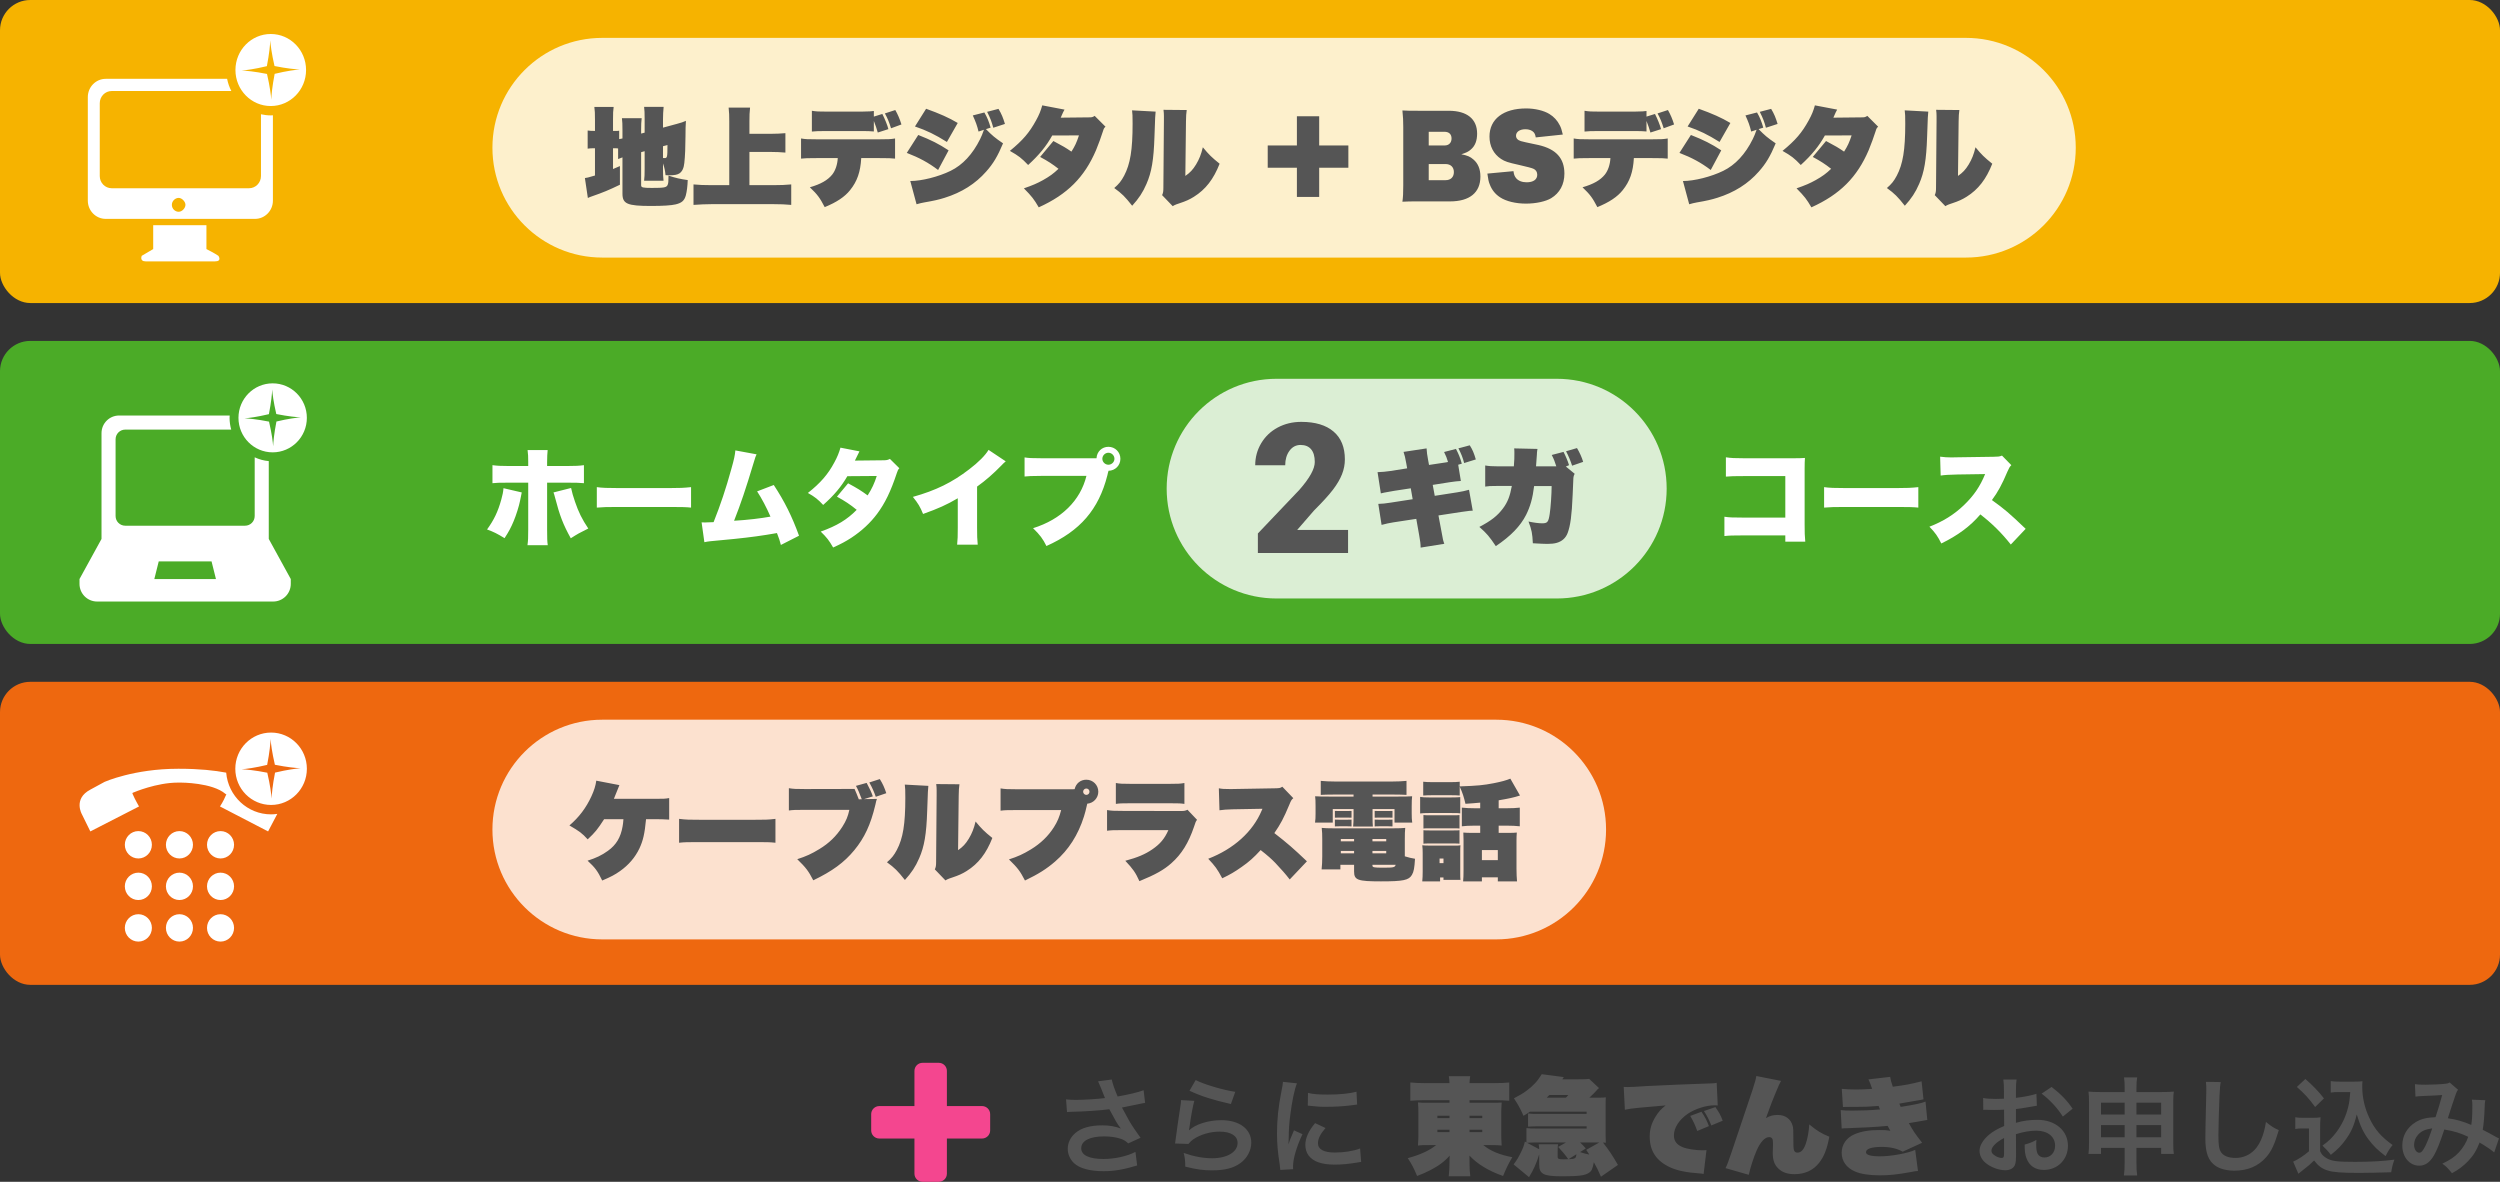 <svg xmlns="http://www.w3.org/2000/svg" xmlns:xlink="http://www.w3.org/1999/xlink" preserveAspectRatio="xMidYMid" width="330" height="156" viewBox="0 0 330 156">
  <rect x="0" y="0" width="330" height="156" fill="#333333" stroke="none"/>
  <defs>
    <style>
      .cls-1 {
        fill: #f6b300;
      }

      .cls-2 {
        fill: #fdf0cc;
      }

      .cls-2, .cls-3, .cls-4, .cls-6, .cls-8, .cls-9 {
        fill-rule: evenodd;
      }

      .cls-3 {
        fill: #555;
      }

      .cls-4 {
        fill: #fff;
      }

      .cls-5 {
        fill: #4bab27;
      }

      .cls-6 {
        fill: #dbeed4;
      }

      .cls-7 {
        fill: #ee680f;
      }

      .cls-8 {
        fill: #fce1cf;
      }

      .cls-9 {
        fill: #f4468f;
      }
    </style>
  </defs>
  <g>
    <g>
      <rect width="330" height="40" rx="4" ry="4" class="cls-1"/>
      <path d="M79.500,5.000 L259.500,5.000 C267.508,5.000 274.000,11.492 274.000,19.500 C274.000,27.508 267.508,34.000 259.500,34.000 L79.500,34.000 C71.492,34.000 65.000,27.508 65.000,19.500 C65.000,11.492 71.492,5.000 79.500,5.000 Z" class="cls-2"/>
      <path d="M259.575,25.982 C259.015,26.332 258.525,26.556 257.712,26.823 C257.572,26.878 257.432,26.921 257.264,26.977 C257.026,27.075 256.956,27.103 256.788,27.215 L255.387,25.758 C255.527,25.450 255.555,25.254 255.555,24.777 L255.625,15.981 L255.625,15.322 C255.625,15.014 255.611,14.832 255.569,14.496 L258.637,14.524 C258.567,15.014 258.553,15.280 258.539,16.023 L258.455,23.222 C259.085,22.789 259.449,22.396 259.870,21.710 C260.290,21.009 260.542,20.379 260.766,19.441 C261.593,20.435 261.887,20.729 262.979,21.612 C262.181,23.643 261.144,25.002 259.575,25.982 ZM253.328,24.273 C252.838,25.408 252.305,26.206 251.437,27.159 C250.471,25.940 250.106,25.576 249.070,24.819 C249.700,24.273 249.980,23.923 250.372,23.195 C251.185,21.654 251.493,19.805 251.493,16.317 C251.493,15.295 251.479,15.014 251.423,14.566 L254.533,14.734 C254.477,15.252 254.477,15.252 254.379,18.040 C254.281,21.108 254.000,22.732 253.328,24.273 ZM246.668,19.819 C245.141,23.391 242.886,25.660 239.104,27.369 C238.474,26.290 238.207,25.940 237.143,24.861 C238.320,24.455 238.922,24.189 239.678,23.769 C240.547,23.279 241.051,22.914 241.709,22.284 C240.911,21.654 240.323,21.275 239.286,20.715 L241.037,18.614 C242.382,19.329 242.634,19.483 243.418,20.015 C243.880,19.287 244.105,18.810 244.413,17.872 L240.883,17.886 C240.098,19.300 239.146,20.463 237.703,21.780 C236.835,20.869 236.457,20.575 235.294,19.917 C237.017,18.502 237.857,17.521 238.754,15.882 C239.160,15.140 239.356,14.664 239.566,13.907 L242.508,14.468 C242.382,14.678 242.284,14.874 242.004,15.532 L245.842,15.491 C246.136,15.491 246.248,15.449 246.486,15.295 L247.915,16.723 C247.719,16.905 247.691,16.961 247.579,17.325 C247.410,17.886 246.948,19.146 246.668,19.819 ZM232.290,14.762 L233.789,14.370 C234.195,15.042 234.391,15.532 234.643,16.359 L233.102,16.863 C232.878,16.036 232.724,15.631 232.290,14.762 ZM232.136,17.045 C232.962,17.886 233.270,18.152 234.391,18.922 C233.677,20.631 233.088,21.612 232.164,22.648 C230.749,24.259 228.928,25.408 226.687,26.108 C225.888,26.360 225.258,26.500 223.969,26.724 C223.605,26.794 223.339,26.851 222.975,26.963 L222.148,23.895 C223.633,23.895 225.874,23.334 227.471,22.550 C229.054,21.780 230.385,20.351 231.365,18.362 C231.561,17.942 231.674,17.704 231.870,17.129 L231.155,17.367 C230.973,16.583 230.777,16.065 230.399,15.238 L231.926,14.846 C232.290,15.462 232.528,16.051 232.752,16.849 L232.136,17.045 ZM227.205,19.847 L225.818,22.438 C224.544,21.471 223.325,20.813 221.686,20.183 L223.199,17.816 C224.908,18.488 225.902,18.992 227.205,19.847 ZM222.765,16.695 L224.236,14.356 C226.028,15.000 227.233,15.532 228.410,16.233 L226.981,18.740 C225.426,17.760 224.320,17.227 222.765,16.695 ZM218.794,14.972 L220.167,14.524 C220.489,15.084 220.769,15.728 220.979,16.429 L219.607,16.933 C219.340,16.079 219.144,15.603 218.794,14.972 ZM217.856,17.494 C217.701,16.961 217.575,16.569 217.337,15.967 L217.337,17.354 C216.791,17.312 216.539,17.297 215.712,17.297 L211.216,17.297 C209.969,17.297 209.689,17.312 209.157,17.367 L209.157,14.622 C209.745,14.720 210.039,14.734 211.272,14.734 L215.670,14.734 C216.917,14.706 216.917,14.706 217.337,14.650 L217.337,15.392 L218.458,15.042 C218.780,15.673 219.130,16.527 219.256,17.045 L217.856,17.494 ZM218.052,18.390 C219.256,18.390 219.565,18.376 220.139,18.278 L220.139,20.939 C219.607,20.884 219.326,20.869 218.108,20.869 L215.670,20.869 C215.572,22.690 215.138,23.937 214.200,25.100 C213.485,25.996 212.421,26.697 210.852,27.341 C210.207,26.108 209.913,25.702 208.891,24.722 C210.348,24.301 211.244,23.783 211.846,23.040 C212.267,22.508 212.533,21.710 212.575,20.869 L209.759,20.869 C208.541,20.869 208.260,20.884 207.728,20.939 L207.728,18.278 C208.302,18.376 208.611,18.390 209.815,18.390 L218.052,18.390 ZM203.098,19.146 C205.395,19.679 206.501,20.884 206.501,22.914 C206.501,24.343 205.885,25.478 204.751,26.164 C204.022,26.598 202.733,26.878 201.431,26.878 C200.072,26.878 198.797,26.570 197.999,26.038 C197.383,25.632 196.934,25.085 196.654,24.357 C196.500,24.007 196.430,23.629 196.332,22.914 L199.778,22.592 C199.834,23.040 199.918,23.251 200.114,23.503 C200.408,23.867 200.912,24.063 201.515,24.063 C202.397,24.063 202.916,23.699 202.916,23.068 C202.916,22.690 202.733,22.410 202.397,22.270 C202.173,22.172 201.599,22.018 200.492,21.766 C199.036,21.444 198.657,21.317 198.139,20.981 C197.158,20.337 196.612,19.287 196.612,18.026 C196.612,15.715 198.447,14.314 201.459,14.314 C202.607,14.314 203.784,14.594 204.512,15.042 C205.115,15.407 205.577,15.911 205.899,16.555 C206.053,16.849 206.151,17.158 206.291,17.760 L202.719,18.138 C202.663,17.802 202.593,17.633 202.453,17.466 C202.229,17.213 201.837,17.059 201.361,17.059 C200.618,17.059 200.114,17.395 200.114,17.914 C200.114,18.250 200.338,18.502 200.758,18.628 C200.996,18.698 201.417,18.796 203.098,19.146 ZM195.414,23.307 C195.414,25.422 193.999,26.585 191.394,26.585 L187.360,26.585 C186.155,26.585 185.791,26.585 185.118,26.627 C185.202,26.024 185.230,25.492 185.230,24.455 L185.230,16.779 C185.230,15.953 185.202,15.378 185.118,14.580 C185.777,14.622 186.127,14.622 187.345,14.622 L191.240,14.622 C193.635,14.622 194.980,15.700 194.980,17.633 C194.980,18.572 194.713,19.258 194.153,19.735 C193.845,20.015 193.551,20.155 192.893,20.365 C193.677,20.519 194.069,20.673 194.489,21.051 C195.106,21.570 195.414,22.326 195.414,23.307 ZM190.665,17.395 L188.592,17.395 L188.592,19.202 L190.693,19.202 C191.254,19.202 191.604,18.838 191.604,18.278 C191.604,17.718 191.268,17.395 190.665,17.395 ZM190.805,21.654 L188.592,21.654 L188.592,23.783 L190.819,23.783 C191.492,23.783 191.912,23.376 191.912,22.718 C191.912,22.060 191.492,21.654 190.805,21.654 ZM174.133,25.996 L171.191,25.996 L171.191,22.144 L167.339,22.144 L167.339,19.202 L171.191,19.202 L171.191,15.350 L174.133,15.350 L174.133,19.202 L177.985,19.202 L177.985,22.144 L174.133,22.144 L174.133,25.996 ZM155.723,26.823 C155.583,26.878 155.443,26.921 155.275,26.977 C155.036,27.075 154.966,27.103 154.798,27.215 L153.398,25.758 C153.538,25.450 153.566,25.254 153.566,24.777 L153.636,15.981 L153.636,15.322 C153.636,15.014 153.622,14.832 153.580,14.496 L156.647,14.524 C156.577,15.014 156.563,15.280 156.549,16.023 L156.465,23.222 C157.096,22.789 157.460,22.396 157.880,21.710 C158.300,21.009 158.552,20.379 158.776,19.441 C159.603,20.435 159.897,20.729 160.990,21.612 C160.191,23.643 159.155,25.002 157.586,25.982 C157.026,26.332 156.535,26.556 155.723,26.823 ZM151.338,24.273 C150.848,25.408 150.316,26.206 149.447,27.159 C148.481,25.940 148.117,25.576 147.080,24.819 C147.710,24.273 147.991,23.923 148.383,23.195 C149.195,21.654 149.503,19.805 149.503,16.317 C149.503,15.295 149.489,15.014 149.433,14.566 L152.543,14.734 C152.487,15.252 152.487,15.252 152.389,18.040 C152.291,21.108 152.011,22.732 151.338,24.273 ZM144.678,19.819 C143.152,23.391 140.896,25.660 137.114,27.369 C136.484,26.290 136.218,25.940 135.153,24.861 C136.330,24.455 136.932,24.189 137.689,23.769 C138.557,23.279 139.061,22.914 139.720,22.284 C138.921,21.654 138.333,21.275 137.296,20.715 L139.047,18.614 C140.392,19.329 140.644,19.483 141.429,20.015 C141.891,19.287 142.115,18.810 142.423,17.872 L138.893,17.886 C138.109,19.300 137.156,20.463 135.714,21.780 C134.845,20.869 134.467,20.575 133.304,19.917 C135.027,18.502 135.868,17.521 136.764,15.882 C137.170,15.140 137.366,14.664 137.577,13.907 L140.518,14.468 C140.392,14.678 140.294,14.874 140.014,15.532 L143.852,15.491 C144.146,15.491 144.258,15.449 144.496,15.295 L145.925,16.723 C145.729,16.905 145.701,16.961 145.589,17.325 C145.421,17.886 144.959,19.146 144.678,19.819 ZM130.300,14.762 L131.799,14.370 C132.205,15.042 132.401,15.532 132.653,16.359 L131.113,16.863 C130.888,16.036 130.734,15.631 130.300,14.762 ZM130.146,17.045 C130.973,17.886 131.281,18.152 132.401,18.922 C131.687,20.631 131.099,21.612 130.174,22.648 C128.759,24.259 126.938,25.408 124.697,26.108 C123.899,26.360 123.268,26.500 121.980,26.724 C121.616,26.794 121.349,26.851 120.985,26.963 L120.159,23.895 C121.644,23.895 123.885,23.334 125.482,22.550 C127.064,21.780 128.395,20.351 129.376,18.362 C129.572,17.942 129.684,17.704 129.880,17.129 L129.166,17.367 C128.983,16.583 128.787,16.065 128.409,15.238 L129.936,14.846 C130.300,15.462 130.538,16.051 130.762,16.849 L130.146,17.045 ZM125.215,19.847 L123.829,22.438 C122.554,21.471 121.335,20.813 119.696,20.183 L121.209,17.816 C122.918,18.488 123.913,18.992 125.215,19.847 ZM120.775,16.695 L122.246,14.356 C124.039,15.000 125.244,15.532 126.420,16.233 L124.991,18.740 C123.436,17.760 122.330,17.227 120.775,16.695 ZM116.804,14.972 L118.177,14.524 C118.499,15.084 118.780,15.728 118.990,16.429 L117.617,16.933 C117.351,16.079 117.155,15.603 116.804,14.972 ZM115.866,17.494 C115.712,16.961 115.586,16.569 115.348,15.967 L115.348,17.354 C114.801,17.312 114.549,17.297 113.723,17.297 L109.226,17.297 C107.980,17.297 107.700,17.312 107.167,17.367 L107.167,14.622 C107.756,14.720 108.050,14.734 109.282,14.734 L113.681,14.734 C114.927,14.706 114.927,14.706 115.348,14.650 L115.348,15.392 L116.468,15.042 C116.790,15.673 117.141,16.527 117.267,17.045 L115.866,17.494 ZM116.062,18.390 C117.267,18.390 117.575,18.376 118.149,18.278 L118.149,20.939 C117.617,20.884 117.337,20.869 116.118,20.869 L113.681,20.869 C113.583,22.690 113.149,23.937 112.210,25.100 C111.496,25.996 110.431,26.697 108.862,27.341 C108.218,26.108 107.924,25.702 106.901,24.722 C108.358,24.301 109.254,23.783 109.857,23.040 C110.277,22.508 110.543,21.710 110.585,20.869 L107.770,20.869 C106.551,20.869 106.271,20.884 105.738,20.939 L105.738,18.278 C106.313,18.376 106.621,18.390 107.826,18.390 L116.062,18.390 ZM102.104,26.948 L93.938,26.948 C93.181,26.948 92.299,26.991 91.542,27.047 L91.542,24.343 C92.215,24.413 92.985,24.441 93.938,24.441 L96.263,24.441 L96.263,16.065 C96.263,15.266 96.249,14.818 96.179,14.202 L99.008,14.202 C98.938,14.818 98.924,15.252 98.924,16.065 L98.924,17.662 L101.768,17.662 C102.468,17.662 103.015,17.633 103.673,17.578 L103.673,20.141 C103.029,20.085 102.440,20.057 101.768,20.057 L98.924,20.057 L98.924,24.441 L102.062,24.441 C103.001,24.441 103.743,24.413 104.443,24.343 L104.443,27.047 C103.743,26.977 102.987,26.948 102.104,26.948 ZM86.045,24.806 C87.670,24.806 87.964,24.749 88.118,24.427 C88.216,24.231 88.244,23.965 88.244,23.180 C89.169,23.489 89.771,23.629 90.780,23.769 C90.752,24.581 90.667,25.254 90.527,25.800 C90.331,26.486 89.995,26.781 89.197,26.977 C88.608,27.117 87.516,27.187 85.919,27.187 C82.795,27.187 82.165,26.906 82.165,25.562 L82.165,20.771 C81.955,20.841 81.815,20.897 81.591,20.996 L81.591,19.595 C81.394,19.567 81.240,19.567 80.988,19.567 L80.918,19.567 L80.918,22.312 C81.226,22.172 81.380,22.116 81.829,21.920 L81.829,24.385 C80.316,25.114 79.629,25.394 78.187,25.898 C77.865,26.010 77.781,26.038 77.598,26.136 L77.206,23.503 C77.528,23.461 77.528,23.461 78.537,23.167 L78.537,19.567 C78.033,19.567 77.851,19.581 77.570,19.623 L77.570,17.227 C77.865,17.270 78.061,17.283 78.537,17.283 L78.537,15.827 C78.537,14.930 78.523,14.608 78.453,14.118 L81.002,14.118 C80.932,14.594 80.918,14.902 80.918,15.827 L80.918,17.283 L81.100,17.283 C81.493,17.283 81.605,17.283 81.731,17.255 L81.731,18.362 C81.885,18.334 81.927,18.334 82.165,18.278 L82.165,17.185 C82.165,16.359 82.151,16.093 82.095,15.603 L84.700,15.603 C84.644,16.163 84.630,16.443 84.630,17.087 L84.630,17.633 L85.092,17.508 L85.092,15.686 C85.092,14.860 85.078,14.594 85.022,14.104 L87.600,14.104 C87.544,14.706 87.516,15.140 87.516,15.743 L87.516,16.849 L89.323,16.359 C89.911,16.205 90.191,16.107 90.541,15.953 C90.499,16.569 90.485,17.129 90.485,17.984 C90.485,19.230 90.429,20.687 90.331,21.513 C90.261,22.200 90.051,22.634 89.687,22.886 C89.407,23.068 89.015,23.139 88.370,23.139 C88.188,23.139 88.104,23.139 87.852,23.125 C87.782,22.480 87.712,22.158 87.516,21.570 L87.516,22.368 C87.516,23.026 87.530,23.293 87.586,23.853 L85.022,23.853 C85.078,23.363 85.092,23.097 85.092,22.270 L85.092,19.959 L84.630,20.085 L84.630,24.455 C84.630,24.749 84.840,24.806 86.045,24.806 ZM87.516,20.855 C87.614,20.869 87.670,20.869 87.712,20.869 C88.076,20.869 88.104,20.771 88.104,19.146 L87.516,19.300 L87.516,20.855 Z" class="cls-3"/>
      <path d="M27.249,29.722 L27.249,32.878 C27.249,32.878 28.350,33.433 28.825,33.766 C28.825,33.766 29.353,34.502 28.375,34.502 L19.236,34.502 C18.383,34.502 18.711,33.766 18.711,33.766 L20.222,32.878 L20.222,29.722 L27.249,29.722 ZM36.024,15.217 L36.024,26.483 C36.024,27.813 34.966,28.892 33.660,28.892 L13.957,28.892 C12.651,28.892 11.592,27.813 11.592,26.483 L11.592,12.817 C11.592,11.486 12.651,10.406 13.957,10.406 L29.979,10.406 C30.089,10.975 30.280,11.515 30.536,12.014 L14.744,12.014 C13.875,12.014 13.168,12.734 13.168,13.622 L13.168,23.241 C13.168,24.129 13.875,24.848 14.744,24.848 L32.872,24.848 C33.743,24.848 34.448,24.129 34.448,23.241 L34.448,15.082 C34.864,15.177 35.295,15.232 35.739,15.232 C35.835,15.232 35.929,15.222 36.024,15.217 ZM24.481,27.038 C24.481,26.625 24.021,26.122 23.584,26.122 C23.146,26.122 22.686,26.514 22.686,27.038 C22.686,27.563 23.116,27.954 23.584,27.954 C24.051,27.954 24.481,27.450 24.481,27.038 ZM40.401,9.242 C40.401,11.868 38.314,13.996 35.739,13.996 C33.165,13.996 31.078,11.868 31.078,9.242 C31.078,6.616 33.165,4.487 35.739,4.487 C38.314,4.487 40.401,6.616 40.401,9.242 ZM39.582,9.172 C38.998,9.148 37.886,9.048 36.235,8.717 C35.851,7.045 35.714,5.915 35.674,5.326 C35.654,5.914 35.553,7.052 35.227,8.733 C33.588,9.128 32.484,9.266 31.897,9.309 C32.482,9.332 33.596,9.431 35.244,9.761 C35.630,11.431 35.766,12.561 35.807,13.157 C35.828,12.563 35.928,11.428 36.255,9.747 C37.890,9.352 39.001,9.214 39.582,9.172 Z" class="cls-4"/>
    </g>
    <g>
      <rect y="45" width="330" height="40" rx="4" ry="4" class="cls-5"/>
      <path d="M146.323,62.143 L146.309,62.200 L146.295,62.255 C146.281,62.312 146.267,62.354 146.253,62.396 L146.169,62.760 C145.020,67.256 142.583,70.086 138.128,72.075 C137.666,71.136 137.274,70.604 136.363,69.721 C140.089,68.559 142.611,66.080 143.409,62.816 L137.554,62.816 C136.069,62.829 135.733,62.844 135.243,62.900 L135.243,60.379 C135.775,60.462 136.167,60.491 137.596,60.491 L144.740,60.491 C144.782,59.622 145.454,58.978 146.309,58.978 C147.191,58.978 147.892,59.678 147.892,60.561 C147.892,61.443 147.205,62.129 146.323,62.143 ZM146.309,59.762 C145.874,59.762 145.510,60.126 145.510,60.561 C145.510,60.981 145.874,61.345 146.309,61.345 C146.743,61.345 147.107,60.981 147.107,60.561 C147.107,60.126 146.743,59.762 146.309,59.762 ZM128.975,64.230 L128.975,69.623 C128.975,70.772 128.989,71.136 129.059,71.893 L126.341,71.893 C126.412,71.150 126.426,70.842 126.426,69.637 L126.426,65.771 C124.969,66.626 123.848,67.130 121.845,67.844 C121.467,66.906 121.187,66.443 120.500,65.589 C123.540,64.735 125.683,63.684 127.938,61.947 C129.143,61.037 130.082,60.084 130.488,59.384 L132.757,60.897 C132.449,61.163 132.435,61.177 132.211,61.415 C131.104,62.550 130.110,63.418 128.975,64.230 ZM115.787,67.816 C114.891,69.021 113.742,70.086 112.384,70.982 C111.627,71.472 111.053,71.781 109.974,72.271 C109.456,71.360 109.120,70.926 108.335,70.169 C110.464,69.413 111.823,68.587 113.084,67.298 C112.215,66.584 111.529,66.135 110.478,65.561 L111.949,63.796 C113.196,64.468 113.644,64.749 114.527,65.393 C115.101,64.511 115.437,63.754 115.731,62.829 L111.851,62.858 C111.039,64.259 110.072,65.407 108.658,66.654 C107.985,65.926 107.551,65.575 106.640,65.071 C108.293,63.768 109.302,62.605 110.128,61.051 C110.521,60.337 110.759,59.734 110.941,59.090 L113.448,59.580 C113.434,59.608 113.238,60.000 112.846,60.799 L116.614,60.757 C117.020,60.757 117.202,60.715 117.468,60.575 L118.715,61.807 C118.547,61.989 118.505,62.073 118.393,62.409 C117.566,64.903 116.824,66.416 115.787,67.816 ZM102.558,70.366 C100.555,70.716 99.126,70.912 96.955,71.136 L93.747,71.444 C93.411,71.486 93.313,71.500 92.977,71.570 L92.612,68.951 C92.879,68.965 92.991,68.965 93.061,68.965 C93.145,68.965 93.257,68.965 93.411,68.951 L93.845,68.937 C94.027,68.937 94.055,68.937 94.195,68.923 C95.106,66.640 95.820,64.496 96.521,61.961 C96.899,60.630 97.011,60.098 97.067,59.454 L99.868,59.972 C99.728,60.266 99.700,60.350 99.504,61.009 C98.412,64.637 97.809,66.416 96.899,68.741 C98.720,68.629 100.373,68.433 101.703,68.194 C101.185,67.004 100.541,65.771 99.938,64.861 L102.138,64.020 C103.566,66.192 104.547,68.167 105.471,70.716 L103.076,71.935 C102.908,71.290 102.866,71.164 102.558,70.366 ZM81.666,66.920 C80.097,66.920 79.635,66.934 78.780,67.004 L78.780,64.301 C79.439,64.399 80.195,64.426 81.652,64.426 L88.348,64.426 C89.748,64.426 90.281,64.399 91.219,64.301 L91.219,67.004 C90.547,66.934 89.931,66.920 88.334,66.920 L81.666,66.920 ZM73.269,65.687 C73.157,65.267 73.143,65.211 73.059,65.001 L75.384,64.413 C75.496,64.959 75.664,65.547 75.903,66.234 C76.365,67.592 76.827,68.531 77.653,69.764 C76.365,70.408 76.337,70.422 75.342,71.052 C74.334,69.231 73.885,68.068 73.269,65.687 ZM72.219,63.712 L72.219,69.890 C72.219,71.038 72.233,71.444 72.303,71.963 L69.627,71.963 C69.711,71.318 69.725,70.996 69.725,69.861 L69.725,63.712 L67.120,63.712 C65.817,63.712 65.593,63.726 65.005,63.782 L65.005,61.401 C65.635,61.485 66.083,61.513 67.134,61.513 L69.725,61.513 L69.725,60.966 C69.725,60.266 69.711,60.000 69.641,59.412 L72.289,59.412 C72.247,59.832 72.219,60.364 72.219,60.995 L72.219,61.513 L74.880,61.513 C76.001,61.513 76.449,61.485 77.079,61.401 L77.079,63.782 C76.519,63.726 76.015,63.712 74.922,63.712 L72.219,63.712 ZM66.461,64.441 L68.871,65.001 C68.829,65.169 68.759,65.533 68.647,66.107 C68.507,66.808 68.142,67.985 67.806,68.783 C67.456,69.623 67.176,70.156 66.601,71.038 C65.621,70.436 65.173,70.212 64.290,69.890 C65.215,68.615 65.733,67.522 66.167,65.953 C66.335,65.351 66.419,64.959 66.461,64.441 Z" class="cls-4"/>
      <path d="M168.500,50.000 L205.500,50.000 C213.508,50.000 220.000,56.492 220.000,64.500 C220.000,72.508 213.508,79.000 205.500,79.000 L168.500,79.000 C160.492,79.000 154.000,72.508 154.000,64.500 C154.000,56.492 160.492,50.000 168.500,50.000 Z" class="cls-6"/>
      <path d="M177.945,69.949 L171.230,69.949 L173.434,67.406 C174.605,66.235 175.455,65.299 175.982,64.599 C176.510,63.900 176.898,63.232 177.148,62.596 C177.398,61.959 177.523,61.305 177.523,60.633 C177.523,59.039 177.025,57.816 176.029,56.965 C175.033,56.113 173.613,55.687 171.770,55.687 C170.621,55.687 169.582,55.938 168.652,56.437 C167.723,56.938 166.996,57.631 166.473,58.517 C165.949,59.404 165.688,60.371 165.688,61.418 L169.648,61.418 C169.648,60.652 169.836,60.014 170.211,59.502 C170.586,58.990 171.074,58.734 171.676,58.734 C172.285,58.734 172.750,58.926 173.070,59.309 C173.391,59.691 173.551,60.250 173.551,60.985 C173.551,61.891 172.875,63.113 171.523,64.652 L166.039,70.418 L166.039,72.996 L177.945,72.996 L177.945,69.949 Z" class="cls-3"/>
      <path d="M207.519,61.471 C207.309,60.827 207.057,60.210 206.720,59.566 L208.163,59.146 C208.513,59.734 208.808,60.379 208.976,60.966 L207.519,61.471 ZM206.692,61.583 L207.855,62.536 C207.743,62.760 207.701,62.872 207.687,63.082 C207.673,63.124 207.673,63.124 207.589,65.351 C207.477,68.027 207.295,69.371 206.931,70.352 C206.678,71.024 206.174,71.472 205.446,71.669 C205.124,71.753 204.745,71.794 204.241,71.794 C203.933,71.794 203.289,71.766 202.336,71.711 C202.266,70.394 202.196,69.988 201.762,68.839 C202.378,68.979 203.106,69.077 203.541,69.077 C204.269,69.077 204.395,68.923 204.563,67.831 C204.689,67.018 204.815,65.197 204.815,64.160 L202.504,64.160 C202.308,65.785 201.986,66.878 201.440,67.970 C200.697,69.441 199.409,70.772 197.447,72.089 C196.593,70.814 196.271,70.436 195.276,69.553 C196.831,68.741 197.672,68.082 198.400,67.102 C199.016,66.276 199.310,65.505 199.563,64.146 L197.601,64.146 C196.747,64.146 196.467,64.160 196.047,64.230 L196.047,61.443 C196.523,61.527 196.943,61.555 197.658,61.555 L199.829,61.555 C199.899,60.575 199.899,60.491 199.899,59.860 C199.899,59.552 199.899,59.454 199.871,59.188 L202.952,59.258 C202.910,59.440 202.910,59.468 202.882,59.734 C202.882,59.776 202.882,59.874 202.868,60.014 C202.840,60.308 202.826,60.476 202.756,61.555 L205.432,61.555 C205.250,60.966 205.096,60.561 204.829,60.056 L206.384,59.650 C206.664,60.182 206.931,60.812 207.113,61.401 L206.692,61.583 ZM192.510,59.174 L194.009,58.782 C194.373,59.356 194.555,59.790 194.808,60.645 L193.267,61.121 C193.099,60.449 192.888,59.902 192.510,59.174 ZM192.482,61.345 L192.833,63.488 C192.468,63.502 191.908,63.572 191.432,63.642 L189.120,64.006 L189.387,65.449 L192.356,64.987 C192.903,64.903 193.421,64.791 193.911,64.651 L194.401,67.410 C194.093,67.410 194.093,67.410 192.888,67.578 L189.877,68.040 L190.269,70.127 C190.479,71.304 190.479,71.304 190.647,71.781 L187.524,72.285 C187.524,71.823 187.468,71.416 187.328,70.632 L186.949,68.489 L183.924,68.951 C183.391,69.035 182.999,69.119 182.369,69.287 L181.935,66.514 C182.453,66.500 182.873,66.458 183.573,66.346 L186.473,65.897 L186.221,64.455 L184.022,64.791 C182.607,65.043 182.607,65.043 182.271,65.127 L181.837,62.325 C182.439,62.312 182.943,62.255 183.531,62.171 L185.745,61.821 L185.633,61.191 C185.479,60.364 185.436,60.154 185.268,59.650 L188.308,59.188 C188.336,59.636 188.392,60.154 188.504,60.687 L188.630,61.373 L190.941,61.023 L191.138,60.981 C190.998,60.491 190.871,60.168 190.619,59.664 L192.188,59.258 C192.552,59.958 192.734,60.406 192.959,61.205 L192.482,61.345 Z" class="cls-3"/>
      <path d="M262.933,66.009 C264.628,67.228 265.202,67.718 267.387,69.806 L265.426,71.878 C264.208,70.338 262.975,69.119 261.406,67.901 C260.089,69.455 258.422,70.688 256.251,71.739 C255.761,70.758 255.467,70.338 254.682,69.525 C256.503,68.825 257.946,67.914 259.221,66.696 C260.524,65.449 261.378,64.202 262.036,62.578 L258.395,62.633 C257.190,62.662 256.742,62.690 256.167,62.774 L256.097,60.280 C256.644,60.350 257.022,60.379 257.568,60.379 C257.680,60.379 257.946,60.379 258.352,60.364 L263.143,60.294 C263.801,60.280 263.885,60.280 264.264,60.140 L265.496,61.401 C265.286,61.611 265.202,61.751 264.992,62.227 C264.250,63.978 263.717,64.959 262.933,66.009 ZM243.666,66.920 C242.097,66.920 241.635,66.934 240.781,67.004 L240.781,64.301 C241.439,64.399 242.195,64.426 243.652,64.426 L250.348,64.426 C251.748,64.426 252.281,64.399 253.219,64.301 L253.219,67.004 C252.547,66.934 251.931,66.920 250.334,66.920 L243.666,66.920 ZM238.295,71.500 L235.661,71.500 L235.661,70.674 L230.016,70.674 C228.728,70.674 228.251,70.688 227.621,70.758 L227.621,68.209 C228.293,68.306 228.672,68.321 230.058,68.321 L235.661,68.321 L235.661,62.844 L230.226,62.844 C228.938,62.844 228.405,62.858 227.817,62.914 L227.817,60.364 C228.489,60.462 228.938,60.491 230.268,60.491 L236.698,60.491 C237.454,60.491 237.846,60.476 238.253,60.449 C238.225,60.939 238.211,61.177 238.211,61.877 L238.211,69.189 C238.211,70.366 238.225,70.688 238.295,71.500 Z" class="cls-4"/>
      <path d="M35.477,60.867 C34.818,60.808 34.194,60.633 33.620,60.366 L33.620,68.114 C33.620,68.824 33.051,69.394 32.342,69.394 L16.535,69.394 C15.825,69.394 15.257,68.824 15.257,68.114 L15.257,57.986 C15.257,57.276 15.825,56.707 16.535,56.707 L30.520,56.707 C30.383,56.213 30.304,55.695 30.304,55.156 C30.304,55.052 30.314,54.950 30.319,54.847 L15.723,54.847 C14.440,54.847 13.400,55.889 13.400,57.174 L13.400,71.140 L10.494,76.433 L10.494,77.073 C10.494,78.360 11.536,79.402 12.819,79.402 L36.059,79.402 C37.343,79.402 38.383,78.360 38.383,77.073 L38.383,76.433 L35.477,71.140 L35.477,60.867 ZM20.371,76.433 L20.952,74.107 L27.925,74.107 L28.506,76.433 L20.371,76.433 ZM35.991,50.602 C33.498,50.602 31.477,52.641 31.477,55.156 C31.477,57.671 33.498,59.710 35.991,59.710 C38.484,59.710 40.505,57.671 40.505,55.156 C40.505,52.641 38.484,50.602 35.991,50.602 ZM36.490,55.640 C36.174,57.250 36.077,58.337 36.056,58.907 C36.016,58.336 35.885,57.254 35.511,55.654 C33.915,55.337 32.837,55.243 32.270,55.220 C32.838,55.180 33.908,55.047 35.495,54.669 C35.810,53.060 35.908,51.969 35.928,51.406 C35.966,51.970 36.099,53.053 36.470,54.653 C38.069,54.971 39.146,55.067 39.711,55.090 C39.148,55.130 38.073,55.263 36.490,55.640 Z" class="cls-4"/>
    </g>
    <g>
      <rect y="90" width="330" height="40" rx="4" ry="4" class="cls-7"/>
      <path d="M79.500,95.000 L197.500,95.000 C205.508,95.000 212.000,101.492 212.000,109.500 C212.000,117.508 205.508,124.000 197.500,124.000 L79.500,124.000 C71.492,124.000 65.000,117.508 65.000,109.500 C65.000,101.492 71.492,95.000 79.500,95.000 Z" class="cls-8"/>
      <path d="M197.824,105.639 L197.824,106.689 L198.931,106.689 C199.617,106.689 200.135,106.662 200.611,106.606 L200.611,109.071 C200.107,109.015 199.589,108.987 198.945,108.987 L197.824,108.987 L197.824,109.940 L199.197,109.940 C199.673,109.940 199.939,109.925 200.219,109.897 C200.191,110.233 200.177,110.570 200.177,111.046 L200.177,114.674 C200.177,115.304 200.205,115.879 200.247,116.341 L197.712,116.341 L197.712,115.808 L195.611,115.808 L195.611,116.341 L193.131,116.341 C193.173,115.949 193.187,115.472 193.187,114.786 L193.187,110.878 C193.187,110.556 193.187,110.556 193.159,109.897 C193.510,109.925 193.748,109.940 194.224,109.940 L195.387,109.940 L195.387,108.987 L194.602,108.987 C193.944,108.987 193.440,109.015 192.963,109.071 L192.963,106.606 C193.482,106.662 193.986,106.689 194.630,106.689 L195.387,106.689 L195.387,105.947 C194.770,106.003 194.196,106.059 193.440,106.101 C193.229,105.191 193.061,104.672 192.683,103.832 L192.683,105.009 C192.291,104.980 191.997,104.967 191.352,104.967 L189.195,104.967 C188.579,104.967 188.271,104.980 187.865,105.009 L187.865,103.188 C188.285,103.229 188.495,103.244 189.195,103.244 L191.352,103.244 C192.053,103.244 192.263,103.229 192.683,103.188 L192.683,103.804 C195.050,103.720 195.793,103.650 197.166,103.384 C198.160,103.188 198.846,103.005 199.365,102.781 L200.639,105.009 C199.757,105.289 199.141,105.415 197.824,105.639 ZM197.712,112.209 L195.611,112.209 L195.611,113.539 L197.712,113.539 L197.712,112.209 ZM191.619,105.261 C192.193,105.261 192.431,105.247 192.753,105.219 L192.753,107.362 C192.473,107.320 192.347,107.320 191.619,107.320 L188.593,107.320 C188.089,107.320 187.809,107.334 187.458,107.376 L187.458,105.191 C187.795,105.247 188.075,105.261 188.593,105.261 L191.619,105.261 ZM182.283,116.341 C179.201,116.341 178.739,116.173 178.739,115.024 L178.739,114.156 L176.932,114.156 L176.932,114.758 L174.453,114.758 C174.509,114.184 174.537,113.693 174.537,113.049 L174.537,110.808 C174.537,110.164 174.523,109.771 174.467,109.281 C174.929,109.323 175.265,109.337 175.980,109.337 L183.950,109.337 C184.706,109.337 185.071,109.323 185.491,109.281 C185.449,109.701 185.435,110.037 185.435,110.808 L185.435,113.035 C186.037,113.217 186.219,113.259 186.780,113.357 C186.710,114.548 186.625,115.066 186.373,115.486 C185.967,116.187 185.239,116.341 182.283,116.341 ZM178.739,110.752 L176.988,110.752 L176.988,111.060 L178.739,111.060 L178.739,110.752 ZM178.739,112.321 L176.988,112.321 L176.988,112.643 L178.739,112.643 L178.739,112.321 ZM182.983,110.752 L181.163,110.752 L181.163,111.060 L182.983,111.060 L182.983,110.752 ZM182.983,112.321 L181.163,112.321 L181.163,112.643 L182.983,112.643 L182.983,112.321 ZM181.163,114.156 L181.163,114.253 C181.163,114.492 181.359,114.534 182.493,114.534 C183.964,114.534 184.118,114.506 184.230,114.156 L181.163,114.156 ZM183.278,108.202 C183.642,108.202 183.698,108.202 183.810,108.189 L183.810,109.085 C183.628,109.071 183.614,109.071 183.278,109.071 L181.989,109.071 C181.709,109.071 181.695,109.071 181.457,109.085 L181.457,108.189 C181.611,108.202 181.653,108.202 181.989,108.202 L183.278,108.202 ZM181.457,107.040 C181.611,107.054 181.653,107.054 181.989,107.054 L183.278,107.054 C183.642,107.054 183.698,107.054 183.810,107.040 L183.810,107.936 C183.628,107.922 183.614,107.922 183.278,107.922 L181.989,107.922 C181.709,107.922 181.695,107.922 181.457,107.936 L181.457,107.040 ZM177.871,108.202 C178.235,108.202 178.291,108.202 178.403,108.189 L178.403,109.085 C178.221,109.071 178.207,109.071 177.871,109.071 L176.736,109.071 C176.456,109.071 176.442,109.071 176.204,109.085 L176.204,108.189 C176.358,108.202 176.400,108.202 176.736,108.202 L177.871,108.202 ZM176.204,107.040 C176.358,107.054 176.400,107.054 176.736,107.054 L177.871,107.054 C178.235,107.054 178.291,107.054 178.403,107.040 L178.403,107.936 C178.221,107.922 178.207,107.922 177.871,107.922 L176.736,107.922 C176.456,107.922 176.442,107.922 176.204,107.936 L176.204,107.040 ZM186.415,108.581 L184.076,108.581 L184.076,106.801 L181.177,106.801 L181.177,107.838 C181.177,108.510 181.191,108.763 181.219,109.099 L178.613,109.099 C178.655,108.637 178.669,108.356 178.669,107.838 L178.669,106.801 L175.924,106.801 L175.924,108.581 L173.584,108.581 C173.640,108.146 173.654,107.964 173.654,107.390 L173.654,106.410 C173.654,105.751 173.640,105.485 173.598,105.107 C174.075,105.135 174.411,105.149 175.644,105.149 L178.669,105.149 L178.669,104.883 L175.938,104.883 C175.279,104.883 174.803,104.897 174.341,104.925 L174.341,103.075 C174.957,103.132 175.517,103.160 176.190,103.160 L183.796,103.160 C184.482,103.160 185.071,103.132 185.659,103.075 L185.659,104.925 C185.197,104.897 184.720,104.883 184.076,104.883 L181.177,104.883 L181.177,105.149 L184.356,105.149 C185.589,105.149 185.925,105.135 186.401,105.107 C186.359,105.471 186.345,105.723 186.345,106.410 L186.345,107.390 C186.345,107.992 186.359,108.160 186.415,108.581 ZM170.244,116.089 C169.656,115.332 169.180,114.800 168.353,113.917 C167.807,113.357 167.387,112.979 166.406,112.209 C165.510,113.189 164.851,113.778 163.899,114.436 C162.988,115.080 162.344,115.458 161.335,115.935 C160.677,114.702 160.411,114.338 159.486,113.357 C162.862,112.054 165.370,109.785 166.546,106.984 C166.574,106.928 166.574,106.914 166.602,106.858 C166.630,106.816 166.630,106.816 166.644,106.760 C166.574,106.760 166.532,106.760 166.518,106.760 C166.392,106.760 166.392,106.760 162.666,106.830 C161.868,106.858 161.587,106.872 160.971,106.956 L160.887,104.056 C161.335,104.140 161.587,104.154 162.288,104.154 C162.358,104.154 162.484,104.154 162.624,104.154 L168.255,104.056 C168.899,104.042 168.969,104.042 169.264,103.846 L170.720,105.359 C170.482,105.555 170.412,105.667 170.188,106.227 C169.432,108.034 169.026,108.791 168.213,109.967 C169.978,111.340 170.748,112.012 172.513,113.693 L170.244,116.089 ZM154.619,113.945 C153.639,114.814 152.560,115.430 150.403,116.313 C149.871,115.150 149.577,114.730 148.540,113.623 C150.193,113.175 151.145,112.769 152.112,112.111 C153.149,111.396 153.723,110.710 154.227,109.575 L148.218,109.575 C146.887,109.575 146.677,109.589 146.131,109.659 L146.131,106.928 C146.733,107.026 147.013,107.040 148.260,107.040 L155.908,107.054 C156.342,107.054 156.496,107.012 156.748,106.886 L158.009,108.216 C157.827,108.469 157.827,108.469 157.617,109.113 C156.889,111.270 155.964,112.755 154.619,113.945 ZM154.465,106.031 L149.170,106.031 C148.022,106.031 147.784,106.045 147.293,106.115 L147.293,103.356 C147.826,103.454 148.120,103.468 149.212,103.468 L154.423,103.468 C155.530,103.468 155.810,103.454 156.342,103.356 L156.342,106.115 C155.852,106.045 155.614,106.031 154.465,106.031 ZM143.085,107.768 C142.314,110.219 141.054,112.181 139.275,113.721 C138.140,114.702 137.075,115.374 135.296,116.229 C134.652,114.982 134.344,114.576 133.181,113.441 C134.358,113.063 135.086,112.727 136.095,112.111 C137.356,111.340 138.378,110.360 139.120,109.183 C139.583,108.455 139.835,107.852 140.073,106.928 L134.162,106.928 C132.859,106.928 132.621,106.942 132.075,107.012 L132.075,104.070 C132.677,104.168 132.999,104.182 134.204,104.182 L141.628,104.182 C141.712,104.182 141.754,104.182 141.852,104.168 C142.020,103.412 142.636,102.921 143.393,102.921 C144.275,102.921 144.976,103.622 144.976,104.505 C144.976,105.331 144.345,106.017 143.519,106.087 C143.337,106.886 143.197,107.446 143.085,107.768 ZM143.393,104.084 C143.169,104.084 142.973,104.266 142.973,104.505 C142.973,104.729 143.169,104.925 143.393,104.925 C143.631,104.925 143.813,104.743 143.813,104.505 C143.813,104.266 143.631,104.084 143.393,104.084 ZM125.723,115.823 C125.583,115.879 125.443,115.921 125.275,115.977 C125.036,116.075 124.966,116.103 124.798,116.215 L123.398,114.758 C123.538,114.450 123.566,114.253 123.566,113.778 L123.636,104.980 L123.636,104.322 C123.636,104.014 123.622,103.832 123.580,103.496 L126.647,103.524 C126.577,104.014 126.563,104.280 126.549,105.023 L126.465,112.223 C127.096,111.788 127.460,111.396 127.880,110.710 C128.300,110.009 128.552,109.379 128.776,108.440 C129.603,109.435 129.897,109.729 130.990,110.612 C130.191,112.643 129.155,114.002 127.586,114.982 C127.026,115.332 126.535,115.556 125.723,115.823 ZM121.338,113.273 C120.848,114.408 120.316,115.206 119.447,116.159 C118.481,114.940 118.117,114.576 117.080,113.820 C117.710,113.273 117.991,112.923 118.383,112.195 C119.195,110.654 119.503,108.805 119.503,105.317 C119.503,104.294 119.489,104.014 119.433,103.566 L122.543,103.734 C122.487,104.252 122.487,104.252 122.389,107.040 C122.291,110.107 122.011,111.732 121.338,113.273 ZM114.748,103.286 L116.135,102.838 C116.527,103.468 116.751,103.972 116.990,104.701 L115.603,105.177 C115.393,104.560 115.113,103.916 114.748,103.286 ZM114.048,105.485 L115.757,105.457 C115.673,105.667 115.659,105.709 115.547,106.241 C114.917,108.875 114.118,110.584 112.759,112.236 C111.429,113.848 109.860,114.996 107.352,116.201 C106.708,114.954 106.400,114.548 105.237,113.413 C106.414,113.035 107.142,112.699 108.151,112.082 C109.426,111.312 110.392,110.373 111.177,109.155 C111.695,108.343 111.933,107.754 112.115,106.900 L106.218,106.900 C104.915,106.900 104.677,106.914 104.131,106.984 L104.131,104.042 C104.733,104.140 105.041,104.154 106.260,104.154 L112.801,104.140 C113.054,104.714 113.124,104.897 113.362,105.513 L113.754,105.499 C113.390,104.547 113.264,104.238 112.983,103.734 L114.398,103.342 C114.861,104.210 115.043,104.617 115.211,105.121 L114.048,105.485 ZM92.904,111.158 C90.593,111.158 90.467,111.158 89.640,111.242 L89.640,108.090 C90.565,108.202 90.915,108.216 92.890,108.216 L99.110,108.216 C101.085,108.216 101.435,108.202 102.359,108.090 L102.359,111.242 C101.519,111.158 101.407,111.158 99.096,111.158 L92.904,111.158 ZM85.278,108.132 C85.096,110.065 84.885,110.962 84.395,112.012 C83.835,113.175 82.994,114.170 81.846,114.982 C81.159,115.472 80.613,115.753 79.493,116.229 C78.876,114.954 78.568,114.548 77.560,113.609 C78.666,113.259 79.436,112.895 80.249,112.307 C81.342,111.522 81.930,110.542 82.182,109.085 C82.238,108.777 82.252,108.637 82.294,108.132 L79.745,108.132 C78.834,109.533 78.582,109.841 77.574,110.794 C76.817,109.967 76.509,109.743 75.164,108.959 C76.439,107.866 77.349,106.662 78.064,105.121 C78.428,104.322 78.624,103.706 78.708,103.048 L81.762,103.636 C81.678,103.832 81.552,104.140 81.496,104.294 C81.426,104.490 81.271,104.883 81.033,105.443 L86.524,105.443 C87.673,105.443 87.743,105.443 88.331,105.345 L88.331,108.189 C87.673,108.146 87.141,108.132 86.496,108.132 L85.278,108.132 ZM187.893,109.365 L187.893,107.586 C188.145,107.614 188.271,107.614 188.677,107.614 L191.913,107.614 C192.333,107.614 192.445,107.614 192.655,107.586 L192.655,109.365 C192.417,109.337 192.319,109.337 191.913,109.337 L188.677,109.337 C188.257,109.337 188.159,109.337 187.893,109.365 ZM192.655,111.368 C192.431,111.340 192.305,111.340 191.857,111.340 L188.649,111.340 C188.257,111.340 188.145,111.340 187.893,111.368 L187.893,109.589 C188.145,109.617 188.271,109.617 188.677,109.617 L191.899,109.617 C192.333,109.617 192.445,109.617 192.655,109.589 L192.655,111.368 ZM187.739,111.578 C188.061,111.606 188.285,111.620 188.761,111.620 L191.969,111.620 C192.431,111.620 192.557,111.620 192.781,111.578 C192.753,111.816 192.753,111.957 192.753,112.461 L192.753,115.150 C192.753,115.767 192.753,115.892 192.781,116.145 L190.540,116.145 L190.540,115.823 L190.092,115.823 L190.092,116.341 L187.739,116.341 C187.780,115.935 187.795,115.542 187.795,115.038 L187.795,112.601 C187.795,112.181 187.780,111.942 187.739,111.578 ZM190.022,113.932 L190.540,113.932 L190.540,113.329 L190.022,113.329 L190.022,113.932 Z" class="cls-3"/>
      <path d="M20.050,111.512 C20.050,112.509 19.249,113.318 18.263,113.318 C17.276,113.318 16.477,112.509 16.477,111.512 C16.477,110.514 17.276,109.704 18.263,109.704 C19.249,109.704 20.050,110.514 20.050,111.512 ZM23.687,120.675 C22.701,120.675 21.900,121.484 21.900,122.482 C21.900,123.480 22.701,124.290 23.687,124.290 C24.674,124.290 25.473,123.480 25.473,122.482 C25.473,121.484 24.674,120.675 23.687,120.675 ZM23.687,115.190 C22.701,115.190 21.900,115.999 21.900,116.997 C21.900,117.995 22.701,118.804 23.687,118.804 C24.674,118.804 25.473,117.995 25.473,116.997 C25.473,115.999 24.674,115.190 23.687,115.190 ZM18.263,120.675 C17.276,120.675 16.477,121.484 16.477,122.482 C16.477,123.480 17.276,124.290 18.263,124.290 C19.249,124.290 20.050,123.480 20.050,122.482 C20.050,121.484 19.249,120.675 18.263,120.675 ZM18.263,115.190 C17.276,115.190 16.477,115.999 16.477,116.997 C16.477,117.995 17.276,118.804 18.263,118.804 C19.249,118.804 20.050,117.995 20.050,116.997 C20.050,115.999 19.249,115.190 18.263,115.190 ZM29.110,115.190 C28.123,115.190 27.324,115.999 27.324,116.997 C27.324,117.995 28.123,118.804 29.110,118.804 C30.096,118.804 30.896,117.995 30.896,116.997 C30.896,115.999 30.096,115.190 29.110,115.190 ZM23.687,109.704 C22.701,109.704 21.900,110.514 21.900,111.512 C21.900,112.509 22.701,113.318 23.687,113.318 C24.674,113.318 25.473,112.509 25.473,111.512 C25.473,110.514 24.674,109.704 23.687,109.704 ZM29.110,109.704 C28.123,109.704 27.324,110.514 27.324,111.512 C27.324,112.509 28.123,113.318 29.110,113.318 C30.096,113.318 30.896,112.509 30.896,111.512 C30.896,110.514 30.096,109.704 29.110,109.704 ZM35.783,107.496 C32.668,107.496 30.115,105.072 29.857,101.989 C28.350,101.702 26.328,101.477 23.680,101.477 L23.482,101.477 C17.692,101.477 13.808,103.206 13.808,103.206 L11.927,104.229 C9.613,105.449 10.821,107.504 10.821,107.504 L11.923,109.748 L18.350,106.453 C18.350,106.453 17.772,105.439 17.583,104.971 C17.378,104.594 17.521,104.676 17.662,104.591 C17.662,104.591 20.657,103.304 23.482,103.304 L23.905,103.304 C23.905,103.304 28.023,103.299 29.754,104.788 C29.946,104.955 29.936,104.677 29.796,105.025 C29.499,105.762 29.037,106.453 29.037,106.453 L35.389,109.748 L36.566,107.504 C36.566,107.504 36.582,107.476 36.604,107.432 C36.335,107.470 36.062,107.496 35.783,107.496 ZM29.110,120.675 C28.123,120.675 27.324,121.484 27.324,122.482 C27.324,123.480 28.123,124.290 29.110,124.290 C30.096,124.290 30.896,123.480 30.896,122.482 C30.896,121.484 30.096,120.675 29.110,120.675 ZM40.507,101.477 C40.507,104.115 38.392,106.254 35.783,106.254 C33.174,106.254 31.060,104.115 31.060,101.477 C31.060,98.837 33.174,96.698 35.783,96.698 C38.392,96.698 40.507,98.837 40.507,101.477 ZM39.676,101.407 C39.085,101.382 37.958,101.282 36.285,100.949 C35.896,99.269 35.757,98.134 35.717,97.542 C35.696,98.132 35.594,99.277 35.264,100.965 C33.603,101.362 32.484,101.501 31.889,101.543 C32.483,101.568 33.611,101.667 35.281,101.998 C35.672,103.677 35.810,104.813 35.852,105.412 C35.873,104.814 35.974,103.673 36.305,101.984 C37.962,101.589 39.087,101.449 39.676,101.407 Z" class="cls-4"/>
    </g>
    <g>
      <path d="M130.701,147.073 C130.701,146.481 130.222,146.002 129.630,146.002 L124.990,146.002 L124.990,141.362 C124.990,140.770 124.511,140.291 123.919,140.291 L121.778,140.291 C121.187,140.291 120.707,140.770 120.707,141.362 L120.707,146.002 L116.067,146.002 C115.476,146.002 114.996,146.481 114.996,147.073 L114.996,149.214 C114.996,149.806 115.476,150.285 116.067,150.285 L120.707,150.285 L120.707,154.925 C120.707,155.517 121.187,155.996 121.778,155.996 L123.919,155.996 C124.511,155.996 124.990,155.517 124.990,154.925 L124.990,150.285 L129.630,150.285 C130.222,150.285 130.701,149.806 130.701,149.214 L130.701,147.073 Z" class="cls-9"/>
      <path d="M329.865,150.270 L329.235,152.119 C328.829,151.769 328.016,151.223 327.302,150.816 C326.910,151.853 326.489,152.539 325.775,153.282 C325.159,153.926 324.458,154.444 323.660,154.865 C323.072,154.136 322.931,153.996 322.385,153.604 C323.436,153.100 323.982,152.735 324.556,152.133 C325.117,151.531 325.579,150.774 325.803,150.060 C324.808,149.584 323.982,149.318 322.651,149.094 C322.035,150.942 321.671,151.839 321.265,152.539 C320.746,153.436 320.116,153.870 319.345,153.870 C318.057,153.870 317.104,152.735 317.104,151.208 C317.104,149.920 317.735,148.828 318.841,148.141 C319.570,147.693 320.312,147.511 321.489,147.469 C321.853,146.362 322.021,145.830 322.371,144.541 C321.657,144.597 321.321,144.611 319.948,144.667 C319.374,144.695 319.121,144.709 318.841,144.751 L318.771,143.112 C319.093,143.168 319.444,143.182 320.186,143.182 C321.026,143.182 322.273,143.126 322.791,143.056 C323.072,143.028 323.170,143.000 323.352,142.888 L324.458,143.841 C324.332,144.009 324.262,144.163 324.164,144.429 C324.094,144.597 323.240,147.174 323.114,147.609 C324.206,147.763 325.145,148.029 326.209,148.491 C326.321,147.777 326.349,147.202 326.349,145.900 C326.349,145.592 326.335,145.438 326.293,145.157 L328.058,145.227 C328.002,145.522 327.988,145.634 327.974,146.166 C327.932,147.398 327.862,148.239 327.722,149.136 C328.170,149.360 328.787,149.682 329.221,149.934 C329.599,150.158 329.655,150.172 329.865,150.270 ZM319.191,149.780 C318.841,150.158 318.659,150.634 318.659,151.124 C318.659,151.699 318.967,152.161 319.345,152.161 C319.612,152.161 319.822,151.909 320.144,151.278 C320.424,150.718 320.760,149.850 321.054,148.940 C320.116,149.079 319.626,149.303 319.191,149.780 ZM311.397,154.822 C309.100,154.822 307.965,154.738 307.237,154.500 C306.508,154.276 306.004,153.898 305.458,153.183 C305.009,153.632 304.673,153.926 304.015,154.430 C303.777,154.613 303.693,154.683 303.595,154.767 C303.455,154.879 303.455,154.879 303.384,154.934 L302.698,153.338 C303.300,153.086 304.183,152.497 304.785,151.965 L304.785,148.953 L303.931,148.953 C303.539,148.953 303.328,148.967 302.978,149.024 L302.978,147.482 C303.342,147.539 303.567,147.552 304.099,147.552 L305.247,147.552 C305.668,147.552 305.990,147.539 306.312,147.482 C306.270,147.945 306.256,148.239 306.256,149.024 L306.256,151.951 C306.466,152.399 306.592,152.539 307.054,152.847 C307.727,153.268 308.455,153.366 310.864,153.366 C312.896,153.366 314.675,153.268 316.061,153.071 C315.823,153.744 315.739,154.094 315.641,154.738 C314.394,154.780 312.363,154.822 311.397,154.822 ZM312.657,150.424 C311.957,149.486 311.565,148.631 311.089,147.104 C310.738,148.589 310.346,149.472 309.562,150.522 C309.044,151.237 308.609,151.685 307.671,152.441 C307.293,151.937 307.082,151.713 306.564,151.223 C307.419,150.606 307.839,150.186 308.413,149.430 C309.156,148.435 309.688,147.286 309.968,146.096 C310.108,145.522 310.164,145.115 310.234,144.149 L308.819,144.149 C308.343,144.149 308.007,144.163 307.657,144.219 L307.657,142.706 C307.965,142.762 308.259,142.776 308.819,142.776 L310.822,142.776 C311.271,142.776 311.579,142.762 311.845,142.720 C311.817,143.042 311.817,143.238 311.817,143.476 C311.817,144.849 312.139,146.264 312.742,147.539 C313.456,149.079 314.296,150.046 315.823,151.139 C315.431,151.615 315.193,152.007 314.899,152.609 C313.876,151.839 313.302,151.278 312.657,150.424 ZM303.188,143.476 L304.309,142.426 C305.317,143.308 306.074,144.093 306.760,144.989 L305.598,146.124 C304.729,144.947 304.281,144.457 303.188,143.476 ZM294.931,154.529 C293.965,154.529 293.068,154.304 292.480,153.912 C291.514,153.268 291.107,152.189 291.107,150.312 C291.107,149.584 291.135,148.183 291.219,144.667 C291.233,144.247 291.233,143.953 291.233,143.756 C291.233,143.364 291.219,143.168 291.177,142.804 L293.138,142.832 C293.054,143.238 293.026,143.644 292.970,144.723 C292.914,146.026 292.830,148.869 292.830,149.864 C292.830,151.195 292.914,151.699 293.195,152.119 C293.517,152.581 294.189,152.847 295.071,152.847 C296.584,152.847 297.803,151.993 298.461,150.452 C298.770,149.724 298.952,149.065 299.106,148.099 C299.862,148.715 300.114,148.869 300.801,149.178 C300.240,151.069 299.820,151.979 299.134,152.750 C298.083,153.940 296.696,154.529 294.931,154.529 ZM286.941,152.315 L285.274,152.315 L285.274,151.517 L282.010,151.517 L282.010,153.408 C282.010,154.248 282.038,154.668 282.108,155.158 L280.357,155.158 C280.427,154.613 280.455,154.206 280.455,153.408 L280.455,151.517 L277.332,151.517 L277.332,152.315 L275.679,152.315 C275.735,151.881 275.749,151.489 275.749,150.872 L275.749,145.438 C275.749,144.863 275.735,144.513 275.679,144.093 C276.197,144.135 276.533,144.149 277.233,144.149 L280.455,144.149 L280.455,143.743 C280.455,143.014 280.441,142.678 280.371,142.216 L282.108,142.216 C282.038,142.636 282.010,143.014 282.010,143.687 L282.010,144.149 L285.330,144.149 C286.128,144.149 286.436,144.135 286.941,144.093 C286.885,144.513 286.871,144.821 286.871,145.423 L286.871,150.872 C286.871,151.545 286.885,151.909 286.941,152.315 ZM280.455,145.550 L277.332,145.550 L277.332,147.119 L280.455,147.119 L280.455,145.550 ZM280.455,148.505 L277.332,148.505 L277.332,150.116 L280.455,150.116 L280.455,148.505 ZM285.274,145.550 L282.010,145.550 L282.010,147.119 L285.274,147.119 L285.274,145.550 ZM285.274,148.505 L282.010,148.505 L282.010,150.116 L285.274,150.116 L285.274,148.505 ZM269.495,144.359 L270.812,143.476 C272.030,144.415 272.843,145.256 273.585,146.348 L272.296,147.385 C271.596,146.278 270.573,145.171 269.495,144.359 ZM269.789,154.430 C268.654,154.430 267.856,153.884 267.492,152.875 C267.310,152.399 267.254,151.937 267.254,151.082 C267.968,150.887 268.206,150.788 268.808,150.466 C268.780,150.732 268.780,150.858 268.780,151.082 C268.780,151.671 268.836,152.049 268.977,152.315 C269.131,152.609 269.467,152.791 269.859,152.791 C270.686,152.791 271.274,152.133 271.274,151.237 C271.274,150.032 270.293,149.248 268.794,149.248 C267.954,149.248 267.100,149.402 266.105,149.710 L266.119,152.469 C266.119,153.044 266.091,153.380 266.007,153.660 C265.881,154.150 265.377,154.472 264.718,154.472 C263.836,154.472 262.771,154.080 262.071,153.478 C261.567,153.044 261.300,152.497 261.300,151.895 C261.300,151.237 261.735,150.494 262.505,149.822 C263.009,149.388 263.626,149.024 264.550,148.631 L264.536,146.474 C264.424,146.474 264.424,146.474 263.962,146.502 C263.752,146.516 263.556,146.516 263.205,146.516 C262.995,146.516 262.603,146.502 262.435,146.502 C262.253,146.488 262.127,146.488 262.085,146.488 C262.029,146.488 261.917,146.488 261.791,146.502 L261.777,144.933 C262.169,145.017 262.729,145.059 263.472,145.059 C263.612,145.059 263.766,145.059 263.962,145.045 C264.298,145.031 264.368,145.031 264.522,145.031 L264.522,144.107 C264.522,143.308 264.508,142.944 264.438,142.496 L266.189,142.496 C266.119,142.944 266.105,143.238 266.105,144.023 L266.105,144.919 C267.156,144.793 268.094,144.611 268.808,144.387 L268.865,145.956 C268.612,145.998 268.346,146.040 267.380,146.208 C266.917,146.292 266.637,146.334 266.105,146.390 L266.105,148.211 C267.058,147.931 267.940,147.819 268.963,147.819 C271.302,147.819 272.969,149.248 272.969,151.237 C272.969,153.058 271.610,154.430 269.789,154.430 ZM264.536,150.214 C263.486,150.774 262.869,151.391 262.869,151.895 C262.869,152.133 263.009,152.343 263.332,152.539 C263.612,152.735 263.962,152.847 264.228,152.847 C264.466,152.847 264.536,152.721 264.536,152.259 L264.536,150.214 ZM251.968,148.253 C252.584,149.345 252.738,149.584 253.718,150.845 L251.155,152.021 C250.413,151.601 249.502,151.391 248.396,151.391 C247.037,151.391 246.309,151.643 246.309,152.091 C246.309,152.455 246.939,152.637 248.171,152.637 C249.642,152.637 251.828,152.231 252.808,151.783 L253.172,154.571 C252.864,154.584 252.822,154.598 252.136,154.725 C250.385,155.046 249.390,155.145 248.101,155.145 C246.757,155.145 245.580,154.963 244.838,154.626 C243.717,154.136 243.101,153.254 243.101,152.161 C243.101,151.069 243.745,150.158 244.824,149.710 C245.720,149.332 246.743,149.164 248.101,149.164 C248.788,149.164 249.040,149.178 249.530,149.261 C249.334,148.911 249.278,148.813 249.166,148.617 C247.527,148.771 245.916,148.855 243.801,148.925 C243.521,148.925 243.381,148.940 243.101,148.967 L242.975,146.530 C243.423,146.586 243.717,146.600 244.516,146.600 C245.762,146.600 246.869,146.558 248.158,146.446 C248.059,146.180 248.059,146.180 247.975,145.984 C246.855,146.082 246.000,146.110 244.894,146.110 C244.754,146.110 244.600,146.110 244.446,146.110 C244.249,146.110 244.249,146.110 244.067,146.110 C243.885,146.110 243.521,146.124 243.269,146.124 L243.115,143.729 C243.661,143.785 244.277,143.813 245.048,143.813 C245.720,143.813 246.393,143.785 247.121,143.729 C247.009,143.420 246.939,143.224 246.911,143.126 C246.757,142.748 246.743,142.692 246.631,142.482 L249.502,142.146 C249.572,142.580 249.600,142.706 249.852,143.448 C251.547,143.224 252.038,143.140 253.648,142.734 L253.901,145.115 C253.733,145.143 253.733,145.143 253.312,145.227 C252.948,145.298 251.155,145.606 250.707,145.676 C250.833,145.970 250.833,145.970 250.889,146.110 C252.696,145.830 253.620,145.634 254.167,145.410 L254.405,147.833 C254.111,147.875 254.111,147.875 253.298,148.029 C252.934,148.085 252.598,148.155 251.968,148.253 ZM236.875,154.991 C235.965,154.991 235.278,154.753 234.774,154.276 C234.228,153.772 234.003,153.156 234.003,152.189 C234.003,152.035 234.003,152.035 234.031,151.237 C234.031,151.082 234.031,150.915 234.031,150.830 C234.031,150.298 233.891,150.102 233.513,150.102 C232.967,150.102 232.379,150.732 231.888,151.839 C231.482,152.763 231.048,154.108 230.838,155.075 L227.770,154.192 C227.994,153.744 228.106,153.450 228.554,152.133 L231.342,143.841 C231.706,142.706 231.762,142.482 231.832,142.034 L235.096,142.678 C234.858,143.112 234.760,143.336 234.340,144.359 C233.863,145.522 233.863,145.522 233.485,146.558 C233.345,146.950 233.219,147.286 233.107,147.594 C233.625,147.286 234.031,147.174 234.676,147.174 C235.656,147.174 236.385,147.706 236.623,148.589 C236.721,148.940 236.721,148.940 236.735,151.307 C236.749,151.909 236.903,152.147 237.267,152.147 C237.715,152.147 238.080,151.783 238.346,151.027 C238.584,150.368 238.780,149.332 238.822,148.421 C239.859,149.276 240.377,149.598 241.469,150.046 C241.175,151.643 240.783,152.666 240.111,153.506 C239.340,154.486 238.234,154.991 236.875,154.991 ZM224.920,146.656 L226.433,146.138 C227.007,146.992 227.049,147.062 227.399,147.931 L225.887,148.561 C225.620,147.847 225.368,147.356 224.920,146.656 ZM223.113,147.301 L224.598,146.754 C225.046,147.427 225.298,147.889 225.578,148.645 L224.038,149.290 C223.743,148.477 223.533,148.029 223.113,147.301 ZM226.293,145.900 C225.214,145.900 223.771,146.362 222.805,147.006 C221.656,147.791 220.956,148.855 220.956,149.864 C220.956,150.606 221.306,151.082 222.091,151.419 C222.651,151.657 223.785,151.839 224.724,151.839 C224.892,151.839 225.018,151.839 225.256,151.811 L224.878,154.963 C224.682,154.921 224.612,154.907 224.332,154.892 C222.567,154.767 221.390,154.514 220.438,154.080 C218.631,153.240 217.762,151.923 217.762,150.032 C217.762,149.065 218.000,148.253 218.533,147.398 C218.911,146.782 219.233,146.418 219.863,145.914 C218.014,146.068 216.852,146.166 216.361,146.222 C215.297,146.334 215.059,146.362 214.484,146.488 L214.330,143.476 C214.568,143.490 214.751,143.490 214.877,143.490 C215.269,143.490 215.885,143.463 217.300,143.364 C218.799,143.280 223.715,143.070 226.055,143.000 C226.293,142.986 226.377,142.986 226.601,142.930 L226.741,145.928 C226.517,145.900 226.447,145.900 226.293,145.900 ZM211.326,155.327 C210.948,154.444 210.780,154.122 210.388,153.408 C210.220,154.318 210.094,154.571 209.743,154.808 C209.239,155.158 208.399,155.271 206.312,155.271 C204.841,155.271 204.168,155.187 203.748,154.963 C203.328,154.725 203.174,154.388 203.174,153.674 L203.174,152.371 C202.824,153.534 202.418,154.444 201.829,155.383 L199.798,153.702 C200.232,153.128 200.428,152.791 200.751,152.133 C201.045,151.531 201.143,151.278 201.283,150.691 L201.493,150.803 L201.493,148.911 C201.899,148.953 202.151,148.967 202.950,148.967 L209.435,148.967 L209.435,148.673 L203.160,148.673 C202.614,148.673 202.235,148.687 201.703,148.715 L201.703,146.978 C202.221,147.034 202.263,147.034 203.160,147.034 L209.435,147.034 L209.435,146.740 L202.403,146.740 C202.375,146.740 202.277,146.740 202.137,146.740 C202.109,146.740 202.025,146.740 201.955,146.740 C201.633,146.965 201.507,147.048 201.101,147.286 C200.667,146.306 200.386,145.802 199.840,144.975 C200.568,144.597 201.031,144.331 201.479,143.995 C202.361,143.351 202.950,142.720 203.510,141.796 L206.424,142.174 L206.228,142.468 L208.329,142.468 C209.141,142.468 209.491,142.454 209.771,142.412 L211.074,143.630 C211.060,143.644 211.046,143.659 211.032,143.659 C210.948,143.714 210.850,143.813 210.710,143.980 C210.542,144.177 210.150,144.569 209.799,144.891 L211.158,144.891 C211.522,144.891 211.732,144.877 211.971,144.849 C211.957,144.989 211.943,145.256 211.943,145.648 L211.943,150.046 C211.943,150.410 211.957,150.676 211.971,150.845 C211.775,150.830 211.775,150.830 211.592,150.816 C212.419,151.881 212.755,152.371 213.568,153.772 L211.326,155.327 ZM206.718,150.803 L202.950,150.803 C202.432,150.803 201.997,150.816 201.563,150.845 L203.174,151.699 C203.160,151.349 203.146,151.278 203.104,151.041 L205.667,151.041 C205.625,151.195 205.611,151.419 205.611,152.007 L205.611,152.679 C205.611,152.974 205.723,153.029 206.396,153.029 C206.522,153.029 206.634,153.029 207.012,153.016 C206.620,152.455 206.354,152.133 205.681,151.391 L206.718,150.803 ZM207.040,153.016 C207.516,153.002 207.726,152.974 207.894,152.875 C207.992,152.820 208.049,152.693 208.091,152.357 L207.040,153.016 ZM204.519,144.541 C204.323,144.737 204.323,144.737 204.168,144.891 L206.704,144.891 C206.830,144.765 206.872,144.723 207.012,144.541 L204.519,144.541 ZM208.567,150.803 C208.861,151.082 208.987,151.208 209.323,151.601 L208.567,152.077 C208.959,152.217 209.281,152.301 209.785,152.399 C209.645,152.175 209.575,152.077 209.379,151.783 L211.116,150.803 L208.567,150.803 ZM198.405,155.229 C196.486,154.556 195.043,153.674 193.964,152.539 C193.978,152.791 193.978,153.058 193.978,153.324 L193.978,153.604 C193.978,154.248 194.007,154.668 194.077,155.271 L191.233,155.271 C191.303,154.529 191.331,154.164 191.331,153.604 L191.331,153.282 C191.331,153.268 191.345,153.016 191.359,152.539 C190.729,153.268 189.930,153.884 188.782,154.472 C188.207,154.767 187.689,154.991 187.059,155.229 C186.582,154.108 186.358,153.688 185.826,152.875 C187.451,152.441 188.726,151.853 189.566,151.153 L188.670,151.153 C187.815,151.153 187.647,151.153 187.171,151.208 C187.213,150.564 187.227,150.256 187.227,149.864 L187.227,146.852 C187.227,146.292 187.213,146.026 187.171,145.522 C187.591,145.564 187.773,145.564 188.670,145.564 L191.331,145.564 L191.331,145.227 L187.913,145.227 C187.325,145.227 186.751,145.256 186.162,145.298 L186.162,142.888 C186.695,142.944 187.353,142.972 188.123,142.972 L191.331,142.972 C191.317,142.650 191.303,142.440 191.247,142.062 L194.063,142.062 C194.007,142.426 193.992,142.650 193.978,142.972 L197.256,142.972 C198.055,142.972 198.671,142.944 199.217,142.888 L199.217,145.298 C198.629,145.256 198.055,145.227 197.466,145.227 L193.978,145.227 L193.978,145.564 L196.738,145.564 C197.634,145.564 197.803,145.564 198.223,145.535 C198.181,146.166 198.167,146.446 198.167,146.852 L198.167,149.864 C198.167,150.298 198.181,150.550 198.223,151.208 C197.803,151.166 197.452,151.153 196.738,151.153 L195.799,151.153 C196.696,151.909 197.957,152.441 199.624,152.750 C199.105,153.632 198.839,154.178 198.405,155.229 ZM191.331,147.273 L189.734,147.273 L189.734,147.594 L191.331,147.594 L191.331,147.273 ZM191.331,149.121 L189.734,149.121 L189.734,149.444 L191.331,149.444 L191.331,149.121 ZM195.659,147.273 L193.978,147.273 L193.978,147.594 L195.659,147.594 L195.659,147.273 ZM195.659,149.121 L193.978,149.121 L193.978,149.444 L195.659,149.444 L195.659,149.121 ZM176.199,153.730 C174.462,153.730 173.341,153.338 172.725,152.511 C172.459,152.161 172.305,151.643 172.305,151.139 C172.305,150.228 172.725,149.290 173.594,148.253 L174.966,148.897 C174.266,149.710 173.972,150.312 173.972,150.915 C173.972,151.713 174.742,152.133 176.199,152.133 C177.432,152.133 178.650,151.937 179.533,151.601 L179.673,153.380 C179.477,153.394 179.421,153.408 179.099,153.464 C177.978,153.646 177.124,153.730 176.199,153.730 ZM175.149,146.096 C174.126,146.096 174.112,146.096 172.627,145.942 L172.655,144.261 C173.285,144.429 174.028,144.485 175.247,144.485 C176.801,144.485 178.132,144.359 179.057,144.107 L179.141,145.802 C179.029,145.816 178.819,145.843 178.146,145.928 C177.250,146.040 176.185,146.096 175.149,146.096 ZM171.927,149.710 C171.156,151.335 170.680,152.959 170.680,153.954 C170.680,154.038 170.680,154.150 170.694,154.332 L168.999,154.430 C168.985,154.178 168.971,154.094 168.929,153.772 C168.663,152.077 168.565,150.999 168.565,149.584 C168.565,147.777 168.733,146.180 169.139,144.107 C169.293,143.322 169.321,143.182 169.349,142.804 L171.198,143.000 C170.862,143.826 170.540,145.395 170.316,147.189 C170.176,148.239 170.120,149.065 170.106,150.284 C170.106,150.592 170.092,150.704 170.078,151.054 C170.232,150.564 170.260,150.466 170.806,149.206 L171.927,149.710 ZM160.028,154.486 C158.823,154.486 158.053,154.388 156.456,153.996 C156.442,153.128 156.414,152.847 156.246,152.189 C157.619,152.666 158.823,152.890 160.014,152.890 C161.989,152.890 163.362,152.063 163.362,150.872 C163.362,149.934 162.479,149.374 160.994,149.374 C159.748,149.374 158.445,149.752 157.507,150.396 C157.254,150.578 157.170,150.662 156.876,150.999 L155.111,150.942 C155.153,150.691 155.153,150.634 155.223,150.102 C155.335,149.233 155.559,147.679 155.812,146.026 C155.868,145.689 155.882,145.522 155.896,145.214 L157.647,145.311 C157.437,146.082 157.198,147.385 157.016,148.757 C156.988,148.953 156.988,148.953 156.946,149.164 L156.974,149.191 C157.787,148.407 159.524,147.861 161.219,147.861 C163.600,147.861 165.169,149.037 165.169,150.830 C165.169,151.853 164.622,152.890 163.726,153.534 C162.815,154.192 161.653,154.486 160.028,154.486 ZM157.016,143.980 L157.829,142.566 C158.795,143.098 161.471,143.897 163.054,144.121 L162.479,145.731 C160.084,145.185 158.613,144.723 157.016,143.980 ZM148.101,146.194 C148.605,147.132 148.927,147.721 149.068,147.973 C149.446,148.617 150.062,149.528 150.552,150.186 L148.927,150.928 C148.577,150.606 148.353,150.466 147.961,150.326 C147.331,150.116 146.588,150.004 145.748,150.004 C143.843,150.004 142.722,150.578 142.722,151.573 C142.722,152.483 143.759,152.987 145.664,152.987 C147.148,152.987 148.787,152.623 149.880,152.049 L150.104,153.842 C148.367,154.374 147.064,154.598 145.664,154.598 C143.871,154.598 142.484,154.220 141.770,153.534 C141.237,153.029 140.943,152.343 140.943,151.643 C140.943,150.845 141.307,150.102 141.952,149.556 C142.764,148.869 143.927,148.547 145.524,148.547 C146.434,148.547 147.247,148.687 147.947,148.967 C147.373,148.183 147.359,148.141 146.434,146.418 C145.201,146.586 143.128,146.726 141.461,146.754 C141.111,146.768 141.055,146.768 140.845,146.796 L140.719,145.115 C141.139,145.171 141.503,145.185 142.078,145.185 C143.128,145.185 144.991,145.059 145.860,144.947 C145.622,144.331 145.019,142.846 144.949,142.734 L146.756,142.496 C146.840,142.972 147.092,143.714 147.527,144.737 C148.970,144.485 150.216,144.191 150.959,143.911 L151.155,145.577 C150.790,145.634 150.636,145.676 150.160,145.774 C149.950,145.830 149.264,145.970 148.101,146.194 Z" class="cls-3"/>
    </g>
  </g>
</svg>
